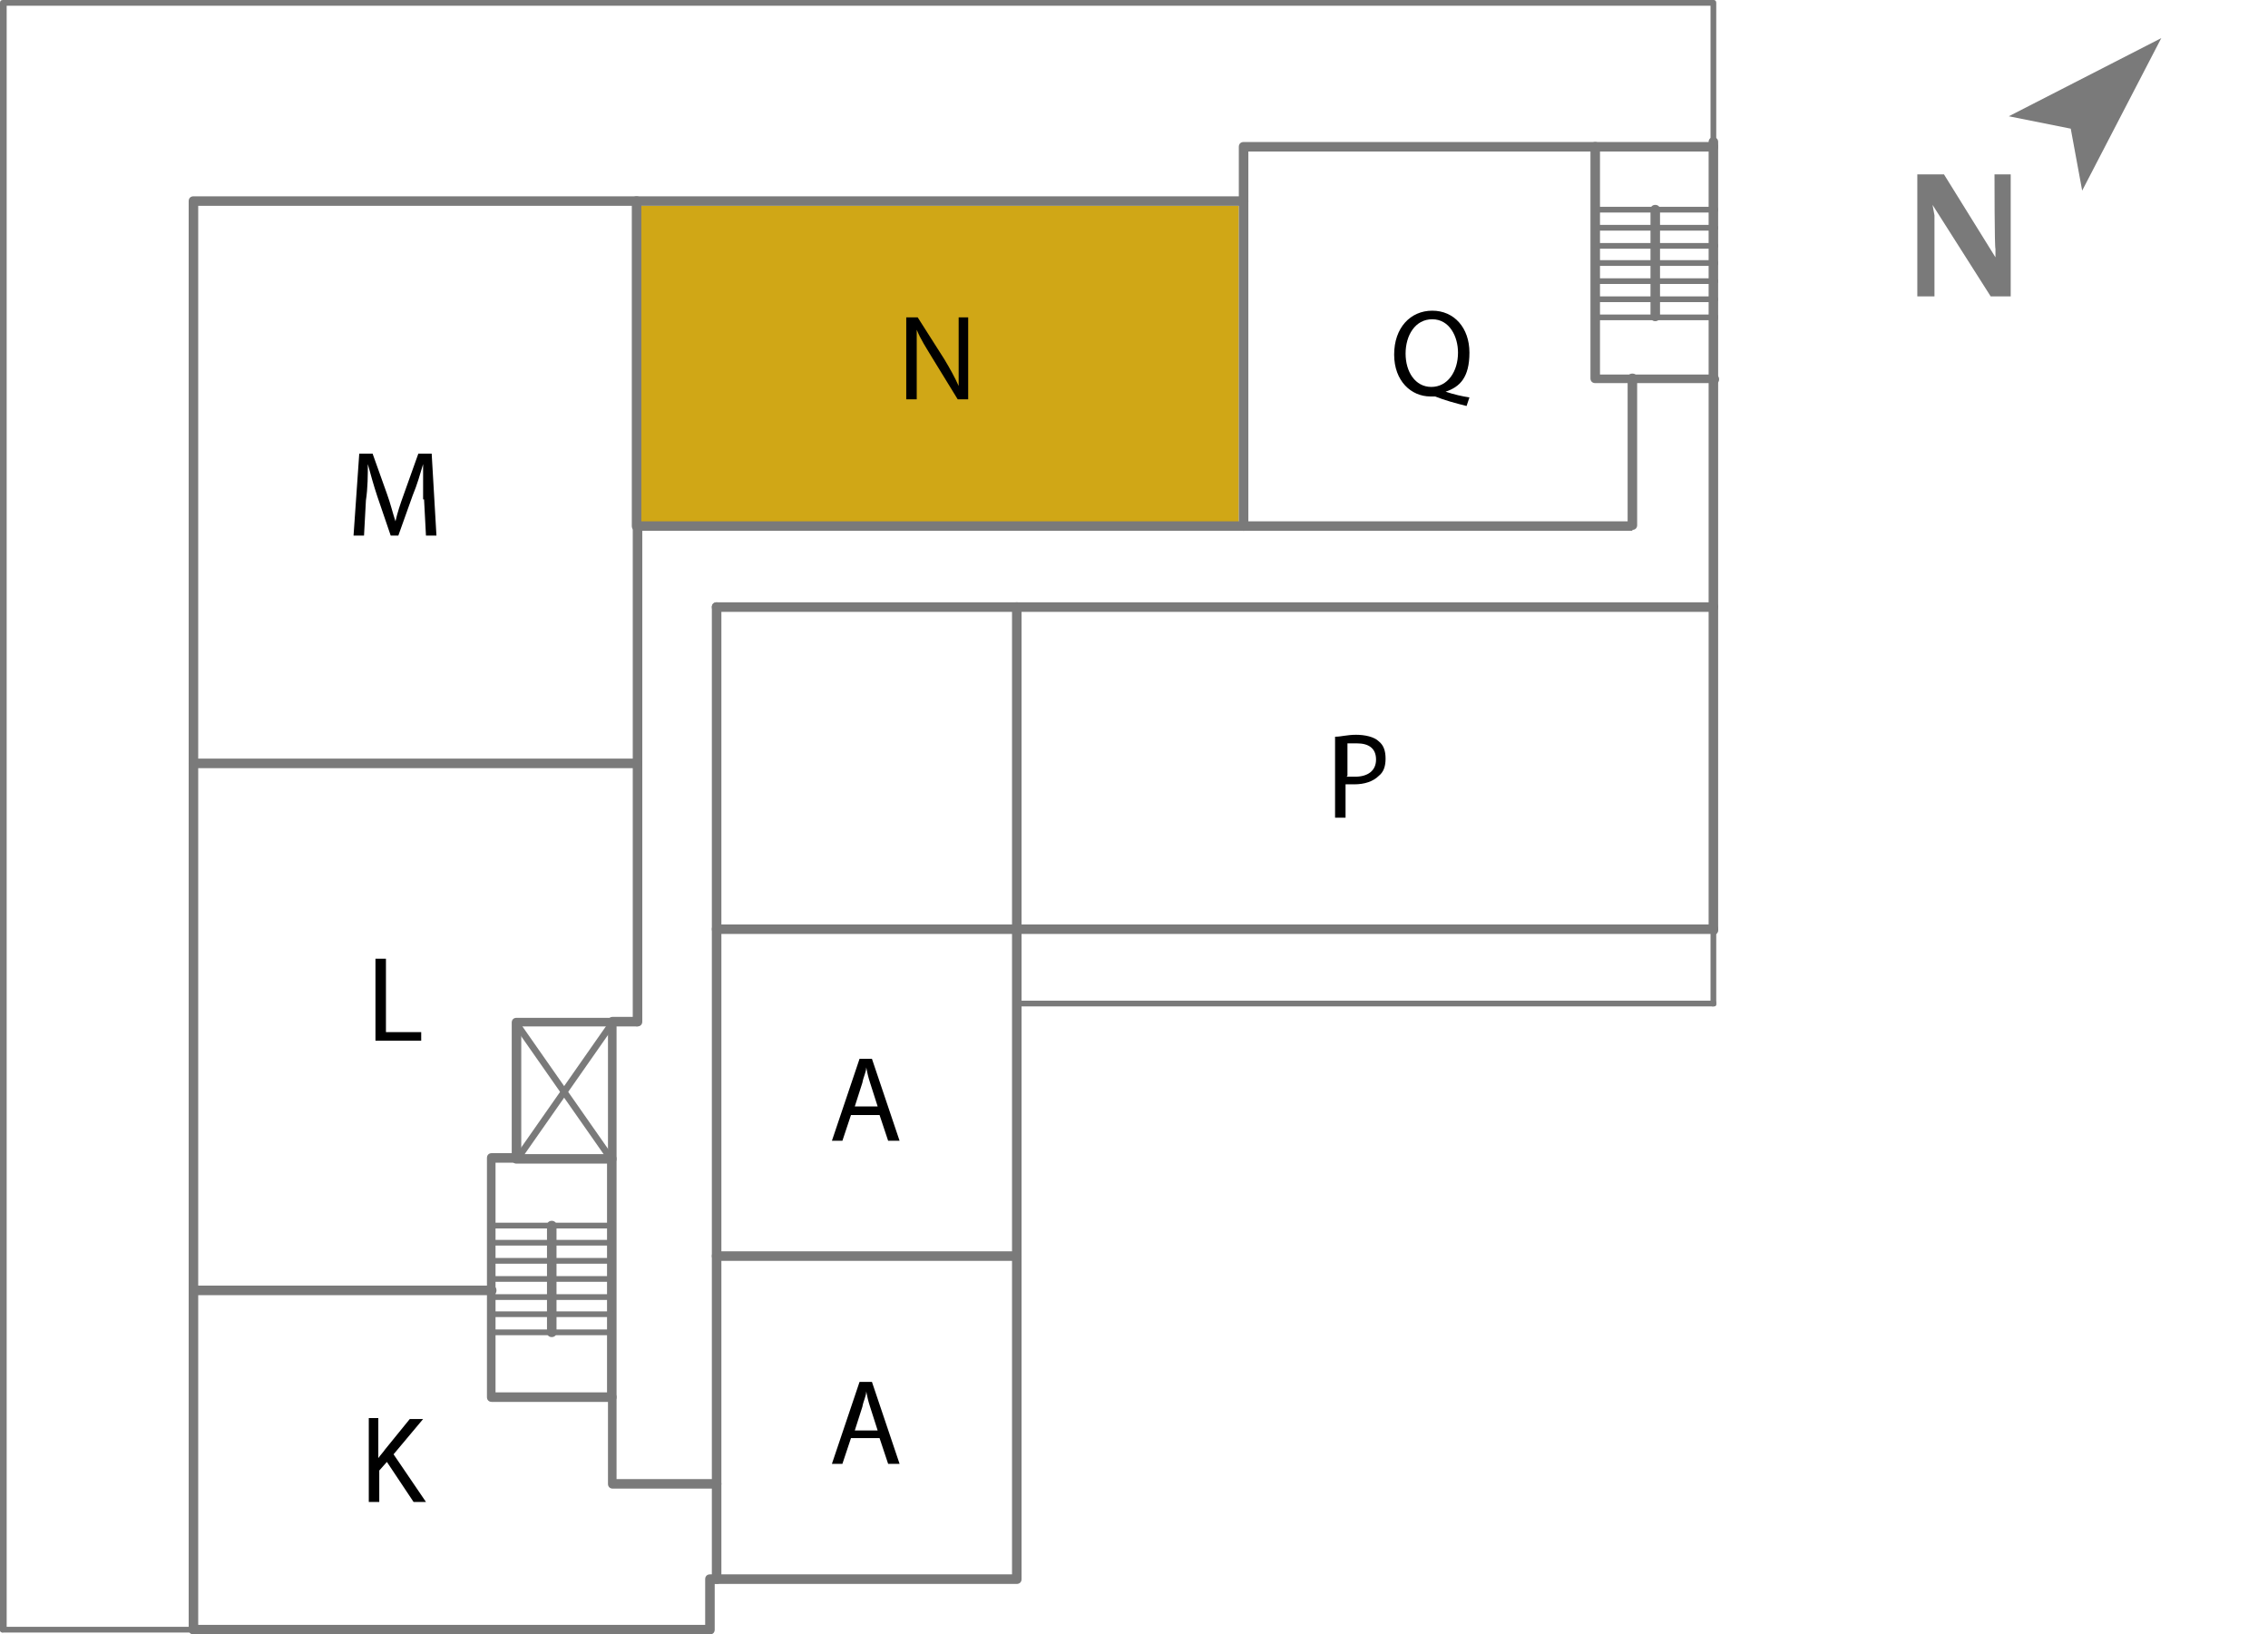 <?xml version="1.0" encoding="UTF-8"?> <svg xmlns="http://www.w3.org/2000/svg" id="Layer_1" version="1.1" viewBox="0 0 238 171.5"><defs><style> .st0 { fill: #7a7a7a; } .st1 { fill: #d0a716; } </style></defs><rect class="st1" x="66.4" y="21.6" width="63.6" height="33.6"></rect><g><path class="st0" d="M.3,171.3c-.2,0-.3-.1-.3-.3V.3c0-.2.1-.3.3-.3h179.4c.2,0,.3.1.3.3s-.1.3-.3.3H.7v170.3c0,.2-.1.3-.3.3h0Z"></path><path class="st0" d="M179.8,98c-.3,0-.5-.2-.5-.5V14.9c0-.3.2-.5.5-.5s.5.2.5.5v82.7c0,.3-.2.5-.5.5h0Z"></path><path class="st0" d="M179.8,15.2c-.2,0-.3-.1-.3-.3V.3c-.1-.2.1-.3.3-.3s.3.1.3.3v14.5c0,.2-.1.3-.3.3h0Z"></path><path class="st0" d="M130.5,55.7c-.3,0-.5-.2-.5-.5V15.4c0-.3.2-.5.5-.5h49.3c.3,0,.5.2.5.5s-.2.5-.5.5h-48.8v39.3c0,.3-.2.5-.5.5Z"></path><path class="st0" d="M20.3,171.2c-.3,0-.5-.2-.5-.5V21.1c0-.3.2-.5.5-.5h110.2c.3,0,.5.2.5.5s-.2.5-.5.5H20.8v149.1c0,.3-.2.5-.5.5h0Z"></path><path class="st0" d="M20.3,171.3H.3c-.2,0-.3-.1-.3-.3s.1-.3.3-.3h20c.2,0,.3.1.3.3s-.1.3-.3.3Z"></path><path class="st0" d="M74.5,171.5H20.3c-.3,0-.5-.2-.5-.5s.2-.5.5-.5h53.7v-4.8c0-.3.2-.5.5-.5h31.7V63.7c0-.3.2-.5.5-.5s.5.2.5.5v102c0,.3-.2.5-.5.5h-31.7v4.8c0,.3-.2.5-.5.5Z"></path><path class="st0" d="M179.8,98h-73.1c-.3,0-.5-.2-.5-.5s.2-.5.5-.5h73.1c.3,0,.5.2.5.5s-.2.5-.5.5Z"></path><path class="st0" d="M179.8,105.6c-.2,0-.3,0-.3-.3v-7.7c0-.2.1-.3.3-.3s.3,0,.3.3v7.7c0,.2-.1.3-.3.3Z"></path><path class="st0" d="M75.2,166.2c-.3,0-.5-.2-.5-.5V63.7c0-.3.2-.5.5-.5s.5.2.5.5v102c0,.3-.2.5-.5.5Z"></path><path class="st0" d="M106.7,132.3h-31.5c-.3,0-.5-.2-.5-.5s.2-.5.5-.5h31.5c.3,0,.5.2.5.5s-.2.5-.5.5Z"></path><path class="st0" d="M179.8,64.2h-104.6c-.3,0-.5-.2-.5-.5s.2-.5.5-.5h104.6c.3,0,.5.2.5.5s-.2.5-.5.5Z"></path><path class="st0" d="M171.3,55.7h-104.5c-.3,0-.5-.2-.5-.5V21.1c0-.3.2-.5.5-.5s.5.2.5.5v33.6h103.5v-15c0-.3.2-.5.5-.5s.5.2.5.5v15.4c0,.3-.2.5-.5.5h0Z"></path><path class="st0" d="M179.8,40.2h-12.4c-.3,0-.5-.2-.5-.5V15.4c0-.3.2-.5.5-.5s.5.2.5.5v23.9h12c.3,0,.5.2.5.5s-.2.5-.5.5h-.1Z"></path><path class="st0" d="M106.7,98h-31.5c-.3,0-.5-.2-.5-.5s.2-.5.5-.5h31.5c.3,0,.5.2.5.5s-.2.5-.5.5Z"></path><path class="st0" d="M179.8,105.6h-73.1c-.2,0-.3,0-.3-.3s0-.3.3-.3h73.1c.2,0,.3,0,.3.3s-.1.3-.3.3Z"></path><path class="st0" d="M66.9,80.6H20.3c-.3,0-.5-.2-.5-.5s.2-.5.5-.5h46.6c.3,0,.5.2.5.5s-.2.5-.5.5Z"></path><path class="st0" d="M66.9,107.7c-.3,0-.5-.2-.5-.5v-52.1c0-.3.2-.5.5-.5s.5.2.5.5v52.1c0,.3-.2.5-.5.5Z"></path><path class="st0" d="M64.2,122.1h-10c-.3,0-.5-.2-.5-.5v-14.3c0-.3.2-.5.5-.5h10c.3,0,.5.2.5.5v14.3c0,.3-.2.5-.5.5ZM54.7,121.1h9.1v-13.4h-9.1s0,13.4,0,13.4Z"></path><path class="st0" d="M66.8,107.7h-2.5c-.3,0-.5-.2-.5-.5s.2-.5.5-.5h2.5c.3,0,.5.2.5.5s-.2.5-.5.5Z"></path><path class="st0" d="M64.2,147.1c-.3,0-.5-.2-.5-.5v-25c0-.3.2-.5.5-.5s.5.2.5.5v25c0,.3-.2.5-.5.5Z"></path><path class="st0" d="M75.2,156.2h-10.9c-.3,0-.5-.2-.5-.5v-8.6h-12.2c-.3,0-.5-.2-.5-.5v-25.1c0-.3.2-.5.5-.5h2.6c.3,0,.5.2.5.5s-.2.5-.5.5h-2.2v24.1h12.2c.3,0,.5.2.5.5v8.6h10.5c.3,0,.5.2.5.5s-.2.5-.5.5h0Z"></path><path class="st0" d="M51.6,135.9h-31.2c-.3,0-.5-.2-.5-.5s.2-.5.5-.5h31.2c.3,0,.5.2.5.5s-.2.5-.5.5Z"></path><path class="st0" d="M64.2,121.9h-.3l-10-14.3v-.5h.5l10,14.3v.5h-.2Z"></path><path class="st0" d="M54.2,121.9h-.2s-.2-.3,0-.5l10-14.3c0-.2.3-.2.5,0s.2.3,0,.5l-10,14.3h-.3Z"></path><path class="st0" d="M57.9,140.3c-.3,0-.5-.2-.5-.5v-11.2c0-.3.2-.5.5-.5s.5.2.5.5v11.2c0,.3-.2.5-.5.5Z"></path><path d="M89.3,150.9l-.9,2.7h-1.1l2.9-8.6h1.3l2.9,8.6h-1.2l-.9-2.7h-3.1,0ZM92.1,150.1l-.8-2.5c-.2-.6-.3-1.1-.4-1.6h0c0,.5-.3,1-.4,1.6l-.8,2.5h2.6s-.2,0-.2,0Z"></path><path d="M89.3,117l-.9,2.7h-1.1l2.9-8.6h1.3l2.9,8.6h-1.2l-.9-2.7h-3.1,0ZM92.1,116.1l-.8-2.5c-.2-.6-.3-1.1-.4-1.6h0c0,.5-.3,1-.4,1.6l-.8,2.5h2.6s-.2,0-.2,0Z"></path><path d="M38.6,148.8h1.1v4.2h0c.2-.3.5-.6.7-.9l2.6-3.2h1.4l-3.1,3.7,3.4,5h-1.3l-2.8-4.2-.8.9v3.3h-1.1v-8.6h0v-.2h-.1Z"></path><path d="M39.4,100.6h1.1v7.7h3.7v.9h-4.8v-8.6Z"></path><path d="M44.4,52.4v-3.7h0c-.3,1-.6,2.1-1.1,3.3l-1.5,4.2h-.8l-1.4-4.1c-.4-1.2-.7-2.3-1-3.4h0c0,1.1,0,2.5-.2,3.8l-.2,3.7h-1.1l.6-8.6h1.4l1.5,4.2c.4,1.1.6,2,.9,2.9h0c.2-.9.5-1.8.9-2.9l1.5-4.2h1.4l.5,8.6h-1.1l-.2-3.8h-.1Z"></path><path d="M95.1,41.9v-8.6h1.2l2.8,4.4c.6,1,1.1,1.9,1.5,2.8h0v-7.2h1v8.6h-1.1l-2.7-4.4c-.6-1-1.2-1.9-1.6-2.9h0v7.3h-1.1Z"></path><path d="M153.9,42.6c-1.2-.3-2.3-.6-3.3-1h-.5c-2,0-3.8-1.6-3.8-4.4s1.7-4.6,4-4.6,3.9,1.8,3.9,4.4-1,3.6-2.5,4.1h0c.9.3,1.8.5,2.5.6l-.3.9h0ZM153,37c0-1.7-.9-3.5-2.7-3.5s-2.8,1.7-2.8,3.6,1,3.5,2.7,3.5,2.8-1.6,2.8-3.6Z"></path><path d="M140.2,77.3c.5,0,1.2-.2,2.1-.2s1.9.2,2.4.7c.5.4.7,1,.7,1.8s-.2,1.4-.7,1.8c-.6.6-1.5.9-2.6.9s-.6,0-.9,0v3.5h-1.1v-8.5s.1,0,.1,0ZM141.3,81.5h.9c1.3,0,2.2-.6,2.2-1.8s-.8-1.7-2-1.7-.9,0-1,0v3.4h0Z"></path><path class="st0" d="M57.9,128.9h-6.3c-.2,0-.3-.1-.3-.3s0-.3.3-.3h6.3c.2,0,.3.1.3.3s0,.3-.3.3Z"></path><path class="st0" d="M57.9,130.7h-6.3c-.2,0-.3-.1-.3-.3s0-.3.3-.3h6.3c.2,0,.3.1.3.3s0,.3-.3.3Z"></path><path class="st0" d="M57.9,132.6h-6.3c-.2,0-.3-.1-.3-.3s0-.3.3-.3h6.3c.2,0,.3.1.3.3s0,.3-.3.3Z"></path><path class="st0" d="M57.9,134.5h-6.3c-.2,0-.3-.1-.3-.3s0-.3.3-.3h6.3c.2,0,.3.1.3.3s0,.3-.3.3Z"></path><path class="st0" d="M57.9,136.4h-6.3c-.2,0-.3-.1-.3-.3s0-.3.3-.3h6.3c.2,0,.3.1.3.3s0,.3-.3.3Z"></path><path class="st0" d="M57.9,138.2h-6.3c-.2,0-.3-.1-.3-.3s0-.3.3-.3h6.3c.2,0,.3.1.3.3s0,.3-.3.3Z"></path><path class="st0" d="M57.9,140.1h-6.3c-.2,0-.3-.1-.3-.3s0-.3.3-.3h6.3c.2,0,.3.1.3.3s0,.3-.3.3Z"></path><path class="st0" d="M64.2,128.9h-6.3c-.2,0-.3-.1-.3-.3s0-.3.3-.3h6.3c.2,0,.3.1.3.3s0,.3-.3.3Z"></path><path class="st0" d="M64.2,130.7h-6.3c-.2,0-.3-.1-.3-.3s0-.3.3-.3h6.3c.2,0,.3.1.3.3s0,.3-.3.3Z"></path><path class="st0" d="M64.2,132.6h-6.3c-.2,0-.3-.1-.3-.3s0-.3.3-.3h6.3c.2,0,.3.1.3.3s0,.3-.3.3Z"></path><path class="st0" d="M64.2,134.5h-6.3c-.2,0-.3-.1-.3-.3s0-.3.3-.3h6.3c.2,0,.3.1.3.3s0,.3-.3.3Z"></path><path class="st0" d="M64.2,136.4h-6.3c-.2,0-.3-.1-.3-.3s0-.3.3-.3h6.3c.2,0,.3.1.3.3s0,.3-.3.3Z"></path><path class="st0" d="M64.2,138.2h-6.3c-.2,0-.3-.1-.3-.3s0-.3.3-.3h6.3c.2,0,.3.1.3.3s0,.3-.3.3Z"></path><path class="st0" d="M64.2,140.1h-6.3c-.2,0-.3-.1-.3-.3s0-.3.3-.3h6.3c.2,0,.3.1.3.3s0,.3-.3.3Z"></path><path class="st0" d="M173.7,33.7c-.3,0-.5-.2-.5-.5v-11.2c0-.3.2-.5.5-.5s.5.2.5.5v11.2c0,.3-.2.5-.5.5Z"></path><path class="st0" d="M173.7,22.3h-6.3c-.2,0-.3-.1-.3-.3s.1-.3.3-.3h6.3c.2,0,.3.1.3.3s-.1.3-.3.3Z"></path><path class="st0" d="M173.7,24.2h-6.3c-.2,0-.3-.1-.3-.3s.1-.3.3-.3h6.3c.2,0,.3.1.3.3s-.1.3-.3.3Z"></path><path class="st0" d="M173.7,26.1h-6.3c-.2,0-.3-.1-.3-.3s.1-.3.3-.3h6.3c.2,0,.3.1.3.3s-.1.3-.3.3Z"></path><path class="st0" d="M173.7,27.9h-6.3c-.2,0-.3-.1-.3-.3s.1-.3.3-.3h6.3c.2,0,.3.1.3.3s-.1.3-.3.3Z"></path><path class="st0" d="M173.7,29.8h-6.3c-.2,0-.3-.1-.3-.3s.1-.3.3-.3h6.3c.2,0,.3.1.3.3s-.1.3-.3.3Z"></path><path class="st0" d="M173.7,31.7h-6.3c-.2,0-.3-.1-.3-.3s.1-.3.3-.3h6.3c.2,0,.3.1.3.3s-.1.3-.3.3Z"></path><path class="st0" d="M173.7,33.6h-6.3c-.2,0-.3,0-.3-.3s.1-.3.3-.3h6.3c.2,0,.3,0,.3.3s-.1.3-.3.3Z"></path><path class="st0" d="M180,22.3h-6.3c-.2,0-.3-.1-.3-.3s.1-.3.3-.3h6.3c.2,0,.3.1.3.3s-.1.3-.3.3Z"></path><path class="st0" d="M180,24.2h-6.3c-.2,0-.3-.1-.3-.3s.1-.3.3-.3h6.3c.2,0,.3.1.3.3s-.1.3-.3.3Z"></path><path class="st0" d="M180,26.1h-6.3c-.2,0-.3-.1-.3-.3s.1-.3.3-.3h6.3c.2,0,.3.1.3.3s-.1.3-.3.3Z"></path><path class="st0" d="M180,27.9h-6.3c-.2,0-.3-.1-.3-.3s.1-.3.3-.3h6.3c.2,0,.3.1.3.3s-.1.3-.3.3Z"></path><path class="st0" d="M180,29.8h-6.3c-.2,0-.3-.1-.3-.3s.1-.3.3-.3h6.3c.2,0,.3.1.3.3s-.1.3-.3.3Z"></path><path class="st0" d="M180,31.7h-6.3c-.2,0-.3-.1-.3-.3s.1-.3.3-.3h6.3c.2,0,.3.1.3.3s-.1.3-.3.3Z"></path><path class="st0" d="M180,33.6h-6.3c-.2,0-.3,0-.3-.3s.1-.3.3-.3h6.3c.2,0,.3,0,.3.3s-.1.3-.3.3Z"></path></g><g><path class="st0" d="M201.2,31.1v-12.8h2.8l5.4,8.7h0v-.9c-.1,0-.1-7.8-.1-7.8h1.7v12.8h-2.1l-6.1-9.6h0l.2,1.1v8.5h-1.8,0Z"></path><polygon class="st0" points="226.8 4 218.5 20 217.3 13.5 210.8 12.2 226.8 4"></polygon></g></svg> 